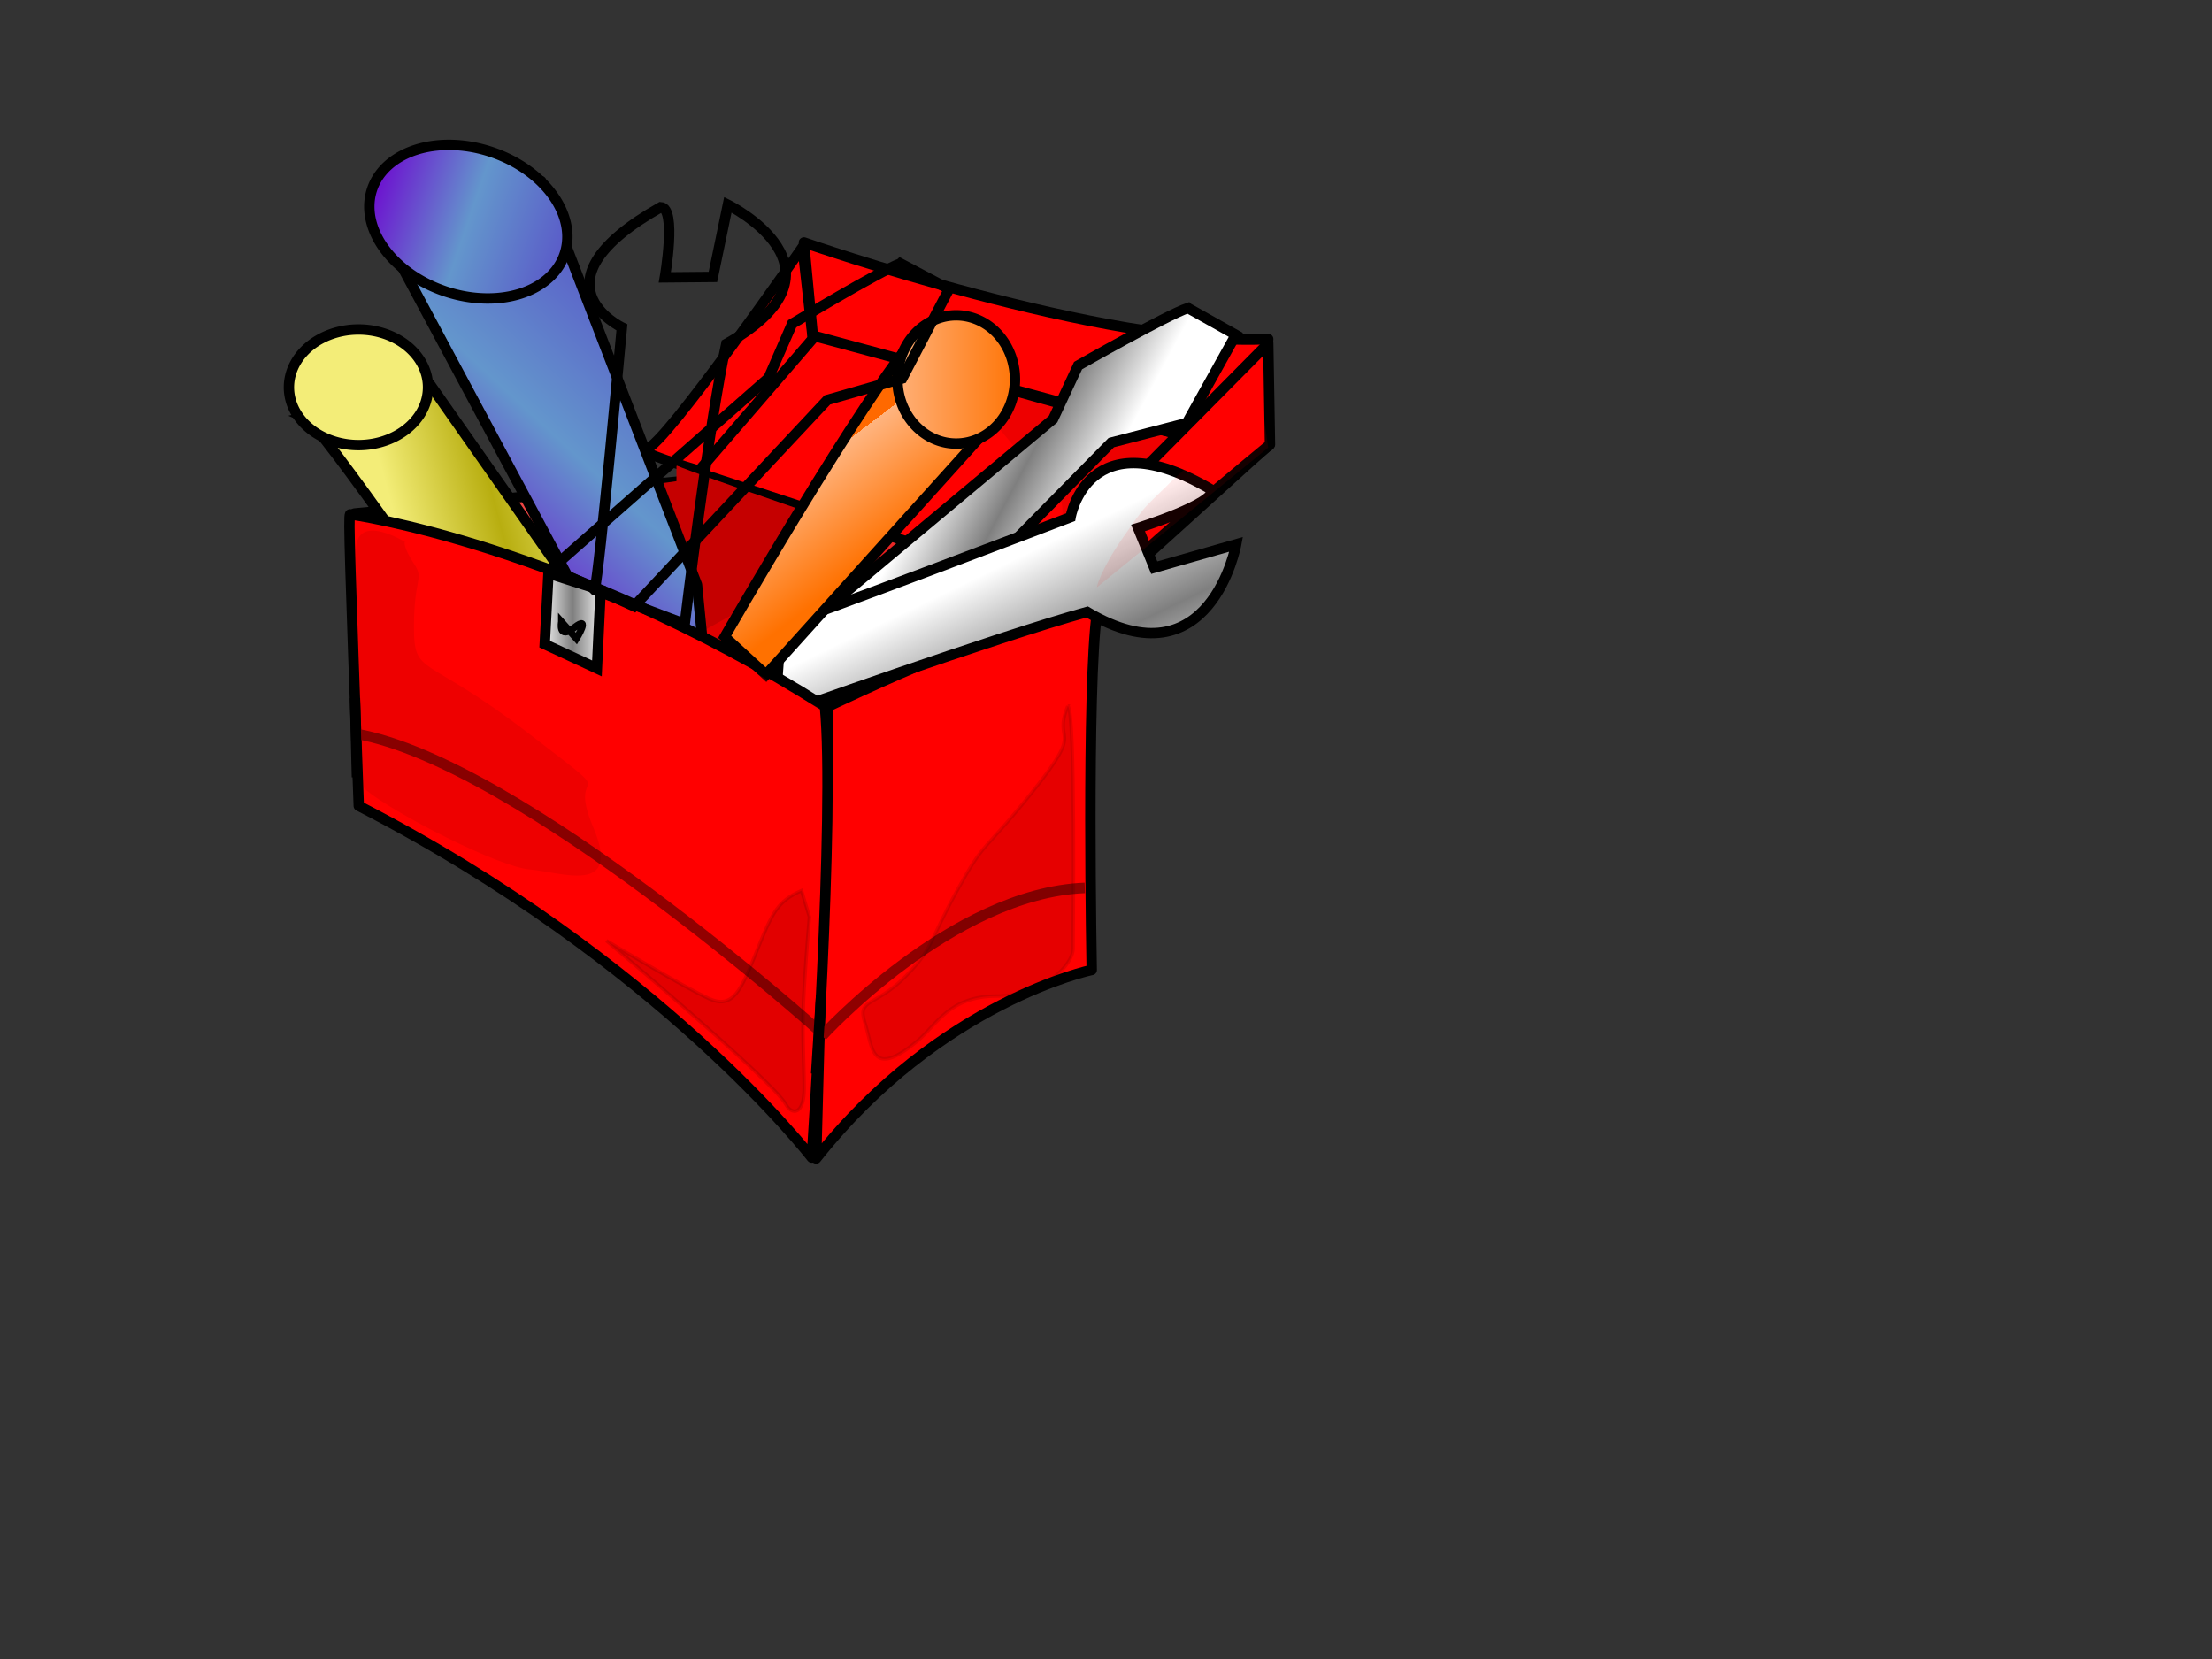 <?xml version="1.0"?><svg width="640" height="480" xmlns="http://www.w3.org/2000/svg" xmlns:xlink="http://www.w3.org/1999/xlink">
 <rect width="100%" height="100%" fill="#333333" stroke="none"/>
 <title>red toolbox</title>
 <defs>
  <linearGradient id="linearGradient27754">
   <stop offset="0" id="stop27756" stop-color="#6e00d0"/>
   <stop id="stop27762" offset="0.5" stop-color="#6396cc"/>
   <stop offset="1" id="stop27758" stop-color="#5954c8"/>
  </linearGradient>
  <linearGradient id="linearGradient17536">
   <stop offset="0" id="stop17538" stop-color="#f3ed78"/>
   <stop id="stop17544" offset="0.5" stop-color="#b8ae10"/>
   <stop offset="1" id="stop17540" stop-color="#f3ed78"/>
  </linearGradient>
  <linearGradient id="linearGradient14604">
   <stop offset="0" id="stop14606" stop-color="#ffffff"/>
   <stop id="stop14612" offset="0.5" stop-color="#7f7f7f"/>
   <stop offset="1" id="stop14608" stop-color="#ffffff"/>
  </linearGradient>
  <linearGradient id="linearGradient14592">
   <stop offset="0" id="stop14594" stop-color="#ff6900"/>
   <stop id="stop14600" offset="0" stop-color="#ffb47f"/>
   <stop offset="1" id="stop14596" stop-color="#ff7100"/>
  </linearGradient>
  <linearGradient id="linearGradient3600">
   <stop offset="0" id="stop3602" stop-color="#e00000"/>
   <stop offset="1" id="stop3604" stop-color="#ff8986"/>
  </linearGradient>
  <linearGradient xlink:href="#linearGradient3600" id="linearGradient12382" x1="-0.038" y1="0.5" x2="1.015" y2="0.5"/>
  <linearGradient xlink:href="#linearGradient3600" id="linearGradient13862" x1="0.219" y1="0.292" x2="0.181" y2="0.051"/>
  <linearGradient xlink:href="#linearGradient14592" id="linearGradient14598" x1="0.45" y1="0.369" x2="0.607" y2="0.642"/>
  <linearGradient xlink:href="#linearGradient14604" id="linearGradient14610" x1="0.258" y1="0.377" x2="0.714" y2="0.5"/>
  <linearGradient xlink:href="#linearGradient14604" id="linearGradient16074" x1="0.301" y1="0.418" x2="1.043" y2="0.5"/>
  <linearGradient xlink:href="#linearGradient17536" id="linearGradient17542" x1="0.354" y1="0.667" x2="1.031" y2="0.5"/>
  <linearGradient xlink:href="#linearGradient14592" id="linearGradient18280" x1="-0.069" y1="0.5" x2="1.069" y2="0.5"/>
  <linearGradient xlink:href="#linearGradient3600" id="linearGradient19744" x1="0.619" y1="0.297" x2="0.414" y2="0.067"/>
  <linearGradient xlink:href="#linearGradient27754" id="linearGradient29232" x1="0.461" y1="0.911" x2="0.753" y2="0.194"/>
  <linearGradient xlink:href="#linearGradient27754" id="linearGradient29234" x1="-0.051" y1="0.5" x2="1.051" y2="0.5"/>
  <linearGradient xlink:href="#linearGradient14604" id="linearGradient29970" x1="-0.093" y1="0.5" x2="1.093" y2="0.5"/>
  <linearGradient xlink:href="#linearGradient14604" id="linearGradient30706" x1="-0.243" y1="0.5" x2="1.243" y2="0.5"/>
 </defs>
 <g>
  <title>Layer 1</title>
  <path id="path11640" d="m102.552,148.57l99.737,-9.854l-19.193,131.32l-80.544,-121.466z" stroke-miterlimit="4" stroke-linejoin="round" stroke-width="3" stroke="#000000" fill-rule="evenodd" fill="url(#linearGradient12382)"/>
  <path id="path13128" d="m202.289,137.706l-21.213,90.409l127.279,28.789l6.566,-82.327l-40.406,-33.335l-72.226,-3.536z" stroke-width="1px" fill-rule="evenodd" fill="url(#linearGradient13862)"/>
  <path id="path12384" d="m232.176,71.508c0,0 -40.128,57.799 -45.082,58.293c-4.954,0.494 15.358,6.422 15.358,6.422l32.697,-38.039l-2.972,-26.677z" stroke-miterlimit="4" stroke-linejoin="round" stroke-width="2.938" stroke="#000000" fill-rule="evenodd" fill="#ff0000"/>
  <path id="path8716" d="m315.932,174.576c-2.021,-1.01 -114.148,-37.881 -114.148,-37.881l34.851,-40.406c0,0 124.753,38.386 130.309,32.83c5.556,-5.556 -50.507,45.962 -51.012,45.457z" stroke-miterlimit="4" stroke-width="3" stroke="#000000" fill-rule="evenodd" fill="#ff0000"/>
  <path id="path19010" d="m269.327,160.468c-5.051,1.515 -70.343,30.981 -70.343,30.981l-9.964,64.478l97.985,-42.426l-23.739,-3.03l6.061,-50.003z" stroke-width="1px" fill-rule="evenodd" fill="url(#linearGradient19744)"/>
  <path id="path1415" d="m239.223,204.594c0,0 63.269,-30.521 78.186,-27.519c-3.086,22.015 -1.543,103.571 -1.543,103.571c0,0 -43.722,9.006 -79.729,54.537c3.086,-118.081 4.115,-130.089 3.086,-130.59z" stroke-miterlimit="4" stroke-linejoin="round" stroke-width="3.013" stroke="#000000" fill-rule="evenodd" fill="#ff0000"/>
  <path id="path9444" d="m235.161,97.088l-2.553,-26.93c0,0 87.333,30.486 134.319,27.946c-1.021,18.8 -5.602,33.027 -5.602,33.027l-126.164,-34.043z" stroke-miterlimit="4" stroke-linejoin="round" stroke-width="3.026" stroke="#000000" fill-rule="evenodd" fill="#ff0000"/>
  <path id="path39438" d="m269.28,106.644l89.249,22.122l-41.955,43.48c0,0 -8.391,-7.628 -9.154,-16.782c-0.763,-9.154 2.288,-9.154 -5.34,-16.782c-7.628,-7.628 -7.628,-8.391 -12.205,-13.731c-4.577,-5.34 -6.102,-6.103 -12.968,-9.917c-6.865,-3.814 -10.679,-8.391 -7.628,-8.391z" opacity="0.068" stroke-width="1px" fill-rule="evenodd" fill="#000000"/>
  <path id="path6528" d="m315.426,175.091l-0.505,-23.234l52.023,-52.528l0.505,29.294c0,0 -44.447,36.365 -52.023,46.467z" stroke-miterlimit="4" stroke-linejoin="round" stroke-width="3" stroke="#000000" fill-rule="evenodd" fill="#ff0000"/>
  <path id="path18282" d="m195.723,134.675c7.071,3.03 57.579,20.203 57.579,20.203l-64.65,35.86l-25.254,-46.972l32.325,-4.546l0,-4.546z" stroke-width="1px" fill-rule="evenodd" fill="#c50000"/>
  <g transform="rotate(18.715 156.696,122.217) " id="g29224">
   <path d="m103.343,91.888l100.203,93.869l19.27,8.939l6.166,-10.057l-14.645,-32.407l-80.162,-96.103l-30.831,35.759l-0,0z" id="path27026" stroke-miterlimit="4" stroke-linejoin="round" stroke-width="3" stroke="#000000" fill-rule="evenodd" fill="url(#linearGradient29232)"/>
   <path id="path27024" d="m132.372,55.483a14.383,10.397 0 1 1-28.766,37.05a14.383,10.397 0 1 128.766,-37.05z" stroke-miterlimit="4" stroke-linejoin="round" stroke-width="3" stroke="#000000" fill-rule="evenodd" fill="url(#linearGradient29234)"/>
  </g>
  <path transform="rotate(16.326 298.952,136.271) " id="path14602" d="m328.64,78.442c-5.163,3.559 -25.816,24.911 -25.816,24.911l-2.582,16.904l-46.468,69.396l25.816,4.448l38.724,-72.065l19.362,-11.566l6.454,-28.47l-15.489,-3.559z" stroke-miterlimit="4" stroke-width="3" stroke="#000000" fill-rule="evenodd" fill="url(#linearGradient14610)"/>
  <path transform="rotate(60.625 289.153,177.694) " id="path14614" d="m260.861,234.168c1.64,-5.415 13.944,-88.192 13.944,-88.192c0,0 -22.967,-18.567 13.124,-39.454c4.101,0.774 -0.82,23.982 -0.82,23.982l12.303,1.547l5.742,-23.982c0,0 31.89,26.51 -4.101,47.191c-6.426,25.628 -18.045,93.608 -18.045,93.608l-22.146,-14.699z" stroke-miterlimit="4" stroke-width="3" stroke="#000000" fill-rule="evenodd" fill="url(#linearGradient16074)"/>
  <path id="path16808" d="m88.124,120.657c4.348,1.825 49.571,67.516 49.571,67.516l33.917,-9.732l-46.962,-66.908l-36.526,9.124z" stroke-miterlimit="4" stroke-width="3" stroke="#000000" fill-rule="evenodd" fill="url(#linearGradient17542)"/>
  <path id="path2146" d="m101.274,148.817c0,0 63.135,8.586 137.381,55.558c3.03,30.305 -3.793,130.557 -3.793,130.557c0,0 -43.684,-56.816 -131.062,-101.768c-2.525,-69.701 -3.03,-83.843 -2.525,-84.348z" stroke-miterlimit="4" stroke-linejoin="round" stroke-width="3" stroke="#000000" fill-rule="evenodd" fill="#ff0000"/>
  <g id="g29228">
   <path d="m221.623,195.203l64.155,-71.18c0,0 6.919,-38.328 -20.127,-27.377c-15.724,17.521 -55.978,87.606 -55.978,87.606l11.95,10.951z" id="path13864" stroke-miterlimit="4" stroke-width="3" stroke="#000000" fill-rule="evenodd" fill="url(#linearGradient14598)"/>
   <path id="path17546" d="m286.364,125.02a9.706,10.591 0 1 1-19.413,-30.467a9.706,10.591 0 1 119.413,30.467z" stroke-miterlimit="4" stroke-linejoin="round" stroke-width="3" stroke="#000000" fill-rule="evenodd" fill="url(#linearGradient18280)"/>
  </g>
  <path d="m120.742,103.138a17.022,14.148 0 1 1-34.043,17.841a17.022,14.148 0 1 134.043,-17.841z" id="path16080" stroke-miterlimit="4" stroke-linejoin="round" stroke-width="3" stroke="#000000" fill-rule="evenodd" fill="#f3ed78"/>
  <path id="path20482" d="m237.838,299.745c0,0 37.539,-41.326 76.028,-42.841" stroke-miterlimit="4" stroke-width="3.044" stroke="#8f0000" fill-rule="evenodd" fill-opacity="0.75" fill="none"/>
  <path id="path21938" d="m237.242,298.491c0,0 -86.579,-77.807 -134.255,-86.198" stroke-miterlimit="4" stroke-width="3" stroke="#920000" fill-rule="evenodd" fill-opacity="0.75" fill="none"/>
  <path id="path21210" d="m237.583,287.828l-1.446,22.851" stroke-miterlimit="4" stroke-width="3" stroke="#000000" fill-rule="evenodd" fill-opacity="0.75" fill="none"/>
  <path id="path22666" d="m102.703,201.992l0.568,22.89" stroke-miterlimit="4" stroke-width="3" stroke="#000000" fill-rule="evenodd" fill-opacity="0.75" fill="none"/>
  <path id="path34348" d="m135.025,158.515c3.814,6.103 -11.442,-4.577 5.34,15.256c16.782,19.833 12.968,25.173 25.936,25.173c12.968,0 9.917,-0.763 22.122,2.288c12.205,3.051 19.833,3.051 19.833,-2.288c0,-5.34 3.051,-7.628 -4.577,-11.442c-7.628,-3.814 -15.256,-9.154 -19.833,-10.679c-4.577,-1.526 -49.583,-18.308 -48.82,-18.308z" opacity="0.168" stroke-width="1px" fill-rule="evenodd" fill="#ff0000"/>
  <g id="g34344">
   <path d="m158.684,165.886l-1.079,20.497l15.103,7.012l1.079,-22.654l-15.103,-4.855z" id="path29236" stroke-miterlimit="4" stroke-width="3" stroke="#000000" fill-rule="evenodd" fill="url(#linearGradient29970)"/>
   <path d="m162.46,179.91c0,0 -1.079,5.394 3.776,1.618c4.855,-3.776 0.539,3.236 0.539,3.236l-4.315,-4.855z" id="path29972" stroke-miterlimit="4" stroke-width="2" stroke="#000000" fill-rule="evenodd" fill="url(#linearGradient30706)"/>
  </g>
  <path id="path30708" d="m117.48,156.989c0,0 -14.493,-9.154 -14.493,2.288c0,11.442 -5.34,62.551 3.051,69.416c8.391,6.865 38.141,22.122 47.294,22.884c9.154,0.763 26.698,7.628 18.308,-12.205c-8.391,-19.833 10.679,-4.577 -19.07,-27.461c-29.75,-22.884 -32.801,-16.019 -32.801,-30.513c0,-14.493 3.051,-13.731 0,-18.307c-3.051,-4.577 -3.051,-6.865 -2.288,-6.103z" opacity="0.068" stroke-width="1px" fill-rule="evenodd" fill="#000000"/>
  <path id="path31436" d="m231.902,257.681c-6.865,3.051 -8.391,6.103 -12.968,17.545c-4.577,11.442 -6.865,16.782 -13.731,13.731c-6.865,-3.051 -29.75,-16.782 -29.75,-16.782c0,0 48.057,40.429 51.871,47.294c1.852,3.334 5.34,3.051 5.34,-4.577c0,-7.628 -0.763,-16.782 0,-28.987c0.763,-12.205 1.526,-20.596 1.526,-20.596l-2.288,-7.628z" opacity="0.116" stroke-width="1px" stroke="#000000" fill-rule="evenodd" fill="#000000"/>
  <path id="path32164" d="m308.946,204.284c-4.577,11.442 5.34,5.34 -9.917,24.41c-15.256,19.07 -13.731,13.731 -22.122,28.987c-8.391,15.256 -6.865,16.782 -15.256,25.173c-8.391,8.391 -13.731,6.103 -11.442,12.968c2.288,6.865 1.526,16.782 15.256,5.34c5.528,-4.607 9.154,-12.968 22.884,-12.968c13.731,0 22.122,-9.154 22.122,-13.731c0,-4.577 0.763,-69.416 -1.526,-70.179z" opacity="0.1" stroke-width="1px" stroke="#000000" fill-rule="evenodd" fill="#000000"/>
  <path transform="rotate(-5.921 198.772,119.798) " id="svg_1" d="m166.932,167.665c1.846,-4.59 15.693,-74.752 15.693,-74.752c0,0 -25.847,-15.737 14.77,-33.442c4.616,0.656 -0.923,20.327 -0.923,20.327l13.847,1.311l6.462,-20.327c0,0 35.89,22.47 -4.616,39.999c-7.232,21.722 -20.308,79.342 -20.308,79.342l-24.924,-12.459z" stroke-miterlimit="4" stroke-width="3" stroke="#000000" fill-rule="evenodd" fill="url(#linearGradient16074)"/>
  <path id="path35804" d="m215.12,192.841l22.122,12.205l0,33.564c0,0 0.763,0.763 -6.865,-10.679c-7.628,-11.442 -7.628,-7.628 -7.628,-14.493c0,-6.865 2.288,-3.814 -2.288,-9.154c-4.577,-5.34 -5.34,-6.865 -5.34,-6.865l0,-4.577z" opacity="0.174" stroke-width="1px" fill-rule="evenodd" fill="#ff0000"/>
  <path id="path37258" d="m364.632,112.746c-3.051,3.814 -10.679,10.679 -16.782,17.545c-6.103,6.865 -6.103,6.103 -11.442,11.442c-5.34,5.34 -4.577,3.814 -11.442,13.731c-6.865,9.917 -7.628,14.493 -7.628,14.493l49.583,-40.429l-2.288,-16.782z" opacity="0.084" stroke-width="1px" fill-rule="evenodd" fill="#ff0000"/>
  <path transform="rotate(14.868 217,124.5) " id="svg_2" d="m246.688,66.67c-5.163,3.559 -25.816,24.911 -25.816,24.911l-2.582,16.904l-46.468,69.396l25.816,4.448l38.724,-72.065l19.362,-11.566l6.454,-28.47l-15.489,-3.559z" stroke-miterlimit="4" stroke-width="3" stroke="#000000" fill-rule="evenodd" fill="url(#linearGradient14610)"/>
 </g>
</svg>